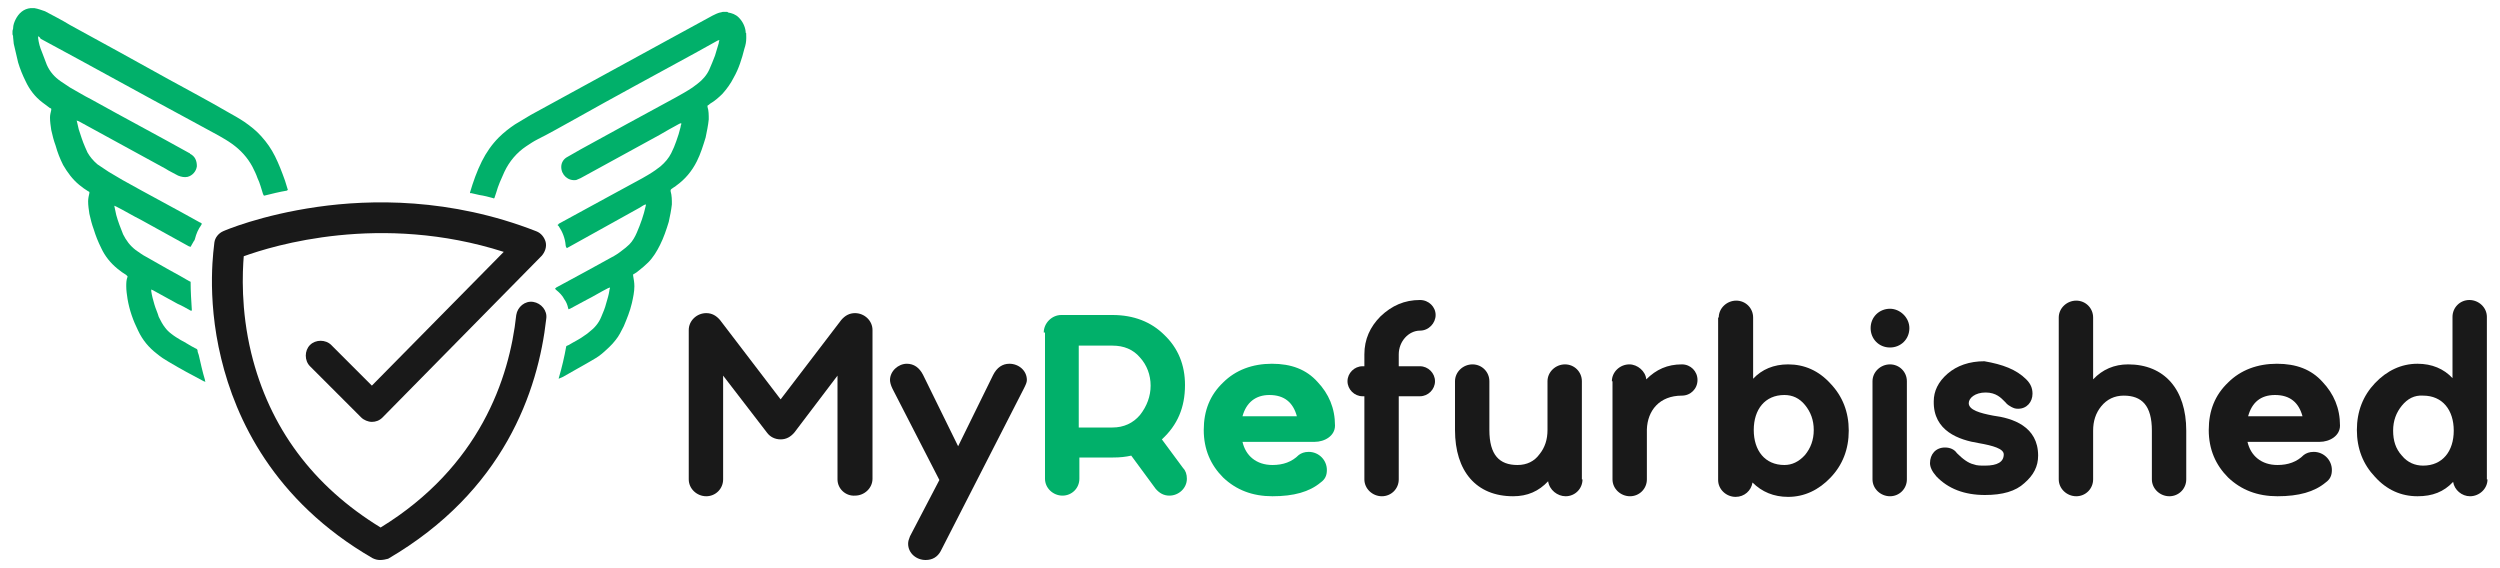 <?xml version="1.0" encoding="UTF-8"?>
<svg xmlns="http://www.w3.org/2000/svg" xmlns:xlink="http://www.w3.org/1999/xlink" version="1.1" id="katman_1" x="0px" y="0px" viewBox="0 0 400 90.9" style="enable-background:new 0 0 400 90.9;" xml:space="preserve">
<style type="text/css">
	.st0{fill:#191919;}
	.st1{fill:#01B06A;}
</style>
<g>
	<g>
		<path class="st0" d="M134,76.7V60.1l-6.9,9.1c-0.6,0.7-1.3,1.1-2.2,1.1c-0.9,0-1.7-0.4-2.2-1.1l-7-9.1v16.6c0,1.5-1.2,2.7-2.7,2.7    s-2.8-1.2-2.8-2.7V52.8c0-1.5,1.3-2.7,2.8-2.7c0.9,0,1.6,0.4,2.2,1.1l9.7,12.7l9.7-12.7c0.6-0.7,1.3-1.1,2.2-1.1    c1.5,0,2.8,1.2,2.8,2.7v23.8c0,1.5-1.3,2.7-2.8,2.7C135.3,79.4,134,78.2,134,76.7z"></path>
		<path class="st0" d="M163.8,62.2l-13.3,26c-0.5,0.9-1.3,1.4-2.4,1.4c-1.5,0-2.8-1.1-2.8-2.6c0-0.4,0.1-0.7,0.3-1.2l4.7-9    l-7.5-14.6c-0.3-0.6-0.4-1.1-0.4-1.4c0-1.4,1.3-2.6,2.7-2.6c1.1,0,2,0.6,2.6,1.8l5.6,11.4l5.6-11.4c0.6-1.2,1.5-1.8,2.6-1.8    c1.5,0,2.8,1.1,2.8,2.6C164.3,61.2,164.1,61.6,163.8,62.2z"></path>
		<path class="st1" d="M167,53.2c0-1.5,1.3-2.8,2.8-2.8h8.2c3.4,0,6.2,1.1,8.3,3.2c2.2,2.1,3.3,4.8,3.3,8c0,3.6-1.2,6.4-3.7,8.7    l3.4,4.6c0.4,0.4,0.6,1,0.6,1.7c0,1.5-1.3,2.7-2.8,2.7c-0.9,0-1.6-0.4-2.2-1.1l-3.9-5.3c-0.9,0.2-1.8,0.3-2.9,0.3h-5.4v3.4    c0,1.5-1.2,2.7-2.7,2.7c-1.5,0-2.8-1.2-2.8-2.7V53.2z M172.6,55.2v13.2h5.4c1.8,0,3.3-0.7,4.4-2c1.1-1.4,1.7-3,1.7-4.7    s-0.6-3.3-1.7-4.5c-1.1-1.3-2.6-1.9-4.4-1.9H172.6z"></path>
		<path class="st1" d="M198.8,70.7c0.5,2.2,2.2,3.7,4.8,3.7c1.7,0,3.1-0.5,4.2-1.6c0.4-0.3,0.9-0.5,1.6-0.5c1.6,0,2.9,1.3,2.9,2.9    c0,0.9-0.3,1.5-1,2c-1.8,1.5-4.3,2.2-7.7,2.2c-3.2,0-5.8-1-7.9-3c-2-2-3.1-4.5-3.1-7.6s1-5.6,3.1-7.6c2-2,4.7-3,7.8-3    c3.1,0,5.5,0.9,7.3,2.9c1.8,1.9,2.8,4.2,2.8,7c0,1.6-1.6,2.6-3.3,2.6H198.8z M198.8,66.6h8.7c-0.6-2.2-2-3.4-4.4-3.4    C200.9,63.2,199.4,64.4,198.8,66.6z"></path>
		<path class="st0" d="M223.8,63.4v13.3c0,1.5-1.2,2.7-2.7,2.7c-1.5,0-2.8-1.2-2.8-2.7V63.4H218c-1.3,0-2.4-1.1-2.4-2.4    c0-1.3,1.1-2.4,2.4-2.4h0.3v-1.9c0-2.4,0.9-4.4,2.6-6.1c1.8-1.7,3.8-2.6,6.3-2.6c1.4,0,2.5,1.1,2.5,2.4s-1.1,2.5-2.5,2.5    c-1.8,0-3.4,1.7-3.4,3.8v1.9h3.4c1.3,0,2.4,1.1,2.4,2.4c0,1.3-1.1,2.4-2.4,2.4H223.8z"></path>
		<path class="st0" d="M253.2,76.7c0,1.5-1.2,2.7-2.7,2.7c-1.3,0-2.6-1-2.8-2.4c-1.5,1.6-3.3,2.4-5.6,2.4c-5.9,0-9.3-4-9.3-10.6V61    c0-1.5,1.3-2.7,2.8-2.7c1.5,0,2.7,1.2,2.7,2.7v7.8c0,4,1.6,5.6,4.5,5.6c1.5,0,2.7-0.6,3.5-1.7c0.9-1.1,1.3-2.4,1.3-3.9V61    c0-1.5,1.3-2.7,2.8-2.7c1.5,0,2.7,1.2,2.7,2.7V76.7z"></path>
		<path class="st0" d="M257.9,61c0-1.5,1.3-2.7,2.8-2.7c1.3,0,2.6,1.1,2.7,2.4c1.6-1.6,3.4-2.4,5.7-2.4c1.4,0,2.5,1.1,2.5,2.5    c0,1.4-1.1,2.5-2.5,2.5c-3.6,0-5.5,2.4-5.6,5.4v8c0,1.5-1.2,2.7-2.7,2.7s-2.8-1.2-2.8-2.7V61z"></path>
		<path class="st0" d="M275,50.8c0-1.5,1.3-2.7,2.8-2.7c1.5,0,2.7,1.2,2.7,2.7v9.8c1.4-1.5,3.3-2.3,5.6-2.3c2.6,0,4.9,1,6.8,3.1    c1.9,2,2.9,4.5,2.9,7.5c0,3-1,5.5-2.9,7.5c-1.9,2-4.2,3.1-6.8,3.1c-2.3,0-4.2-0.8-5.7-2.3c-0.2,1.3-1.3,2.3-2.7,2.3    c-1.5,0-2.8-1.2-2.8-2.7V50.8z M288.8,72.8c0.9-1.1,1.4-2.4,1.4-4s-0.5-2.9-1.4-4c-0.9-1.1-2-1.6-3.3-1.6c-3.1,0-4.9,2.3-4.9,5.6    c0,3.3,1.8,5.6,4.9,5.6C286.7,74.4,287.8,73.9,288.8,72.8z"></path>
		<path class="st0" d="M305.5,52.5c0,1.8-1.4,3.1-3.1,3.1c-1.8,0-3.1-1.4-3.1-3.1c0-1.8,1.4-3.1,3.1-3.1    C304,49.4,305.5,50.8,305.5,52.5z M299.6,61c0-1.5,1.3-2.7,2.8-2.7c1.5,0,2.7,1.2,2.7,2.7v15.7c0,1.5-1.2,2.7-2.7,2.7    c-1.5,0-2.8-1.2-2.8-2.7V61z"></path>
		<path class="st0" d="M324.2,60.7c0.7,0.7,1,1.4,1,2.3c0,1.3-0.9,2.4-2.3,2.4c-0.5,0-0.7-0.1-1.1-0.3c-0.2-0.1-0.7-0.4-0.9-0.7    l-0.2-0.2c-0.5-0.5-1.3-1.4-3-1.4c-1.7,0-2.7,0.9-2.7,1.7c0,1.1,1.8,1.6,3.9,2c3.1,0.4,7.2,1.7,7.2,6.4c0,1.7-0.7,3.1-2.2,4.4    c-1.4,1.3-3.5,1.9-6.3,1.9c-3.3,0-5.9-1-7.8-3c-0.7-0.8-1-1.5-1-2.1c0-1.4,0.9-2.5,2.4-2.5c0.8,0,1.5,0.3,1.9,0.9    c0.9,0.9,1.8,1.6,2.7,1.8c0.5,0.2,1.1,0.2,1.8,0.2c2,0,3-0.6,3-1.8c0-0.9-1.7-1.4-4-1.8c-3.1-0.5-7.3-1.9-7.2-6.7    c0-1.6,0.7-3.1,2.2-4.4c1.5-1.3,3.5-2,5.9-2C320.4,58.3,322.6,59.1,324.2,60.7z"></path>
		<path class="st0" d="M334.9,76.7c0,1.5-1.2,2.7-2.7,2.7c-1.5,0-2.8-1.2-2.8-2.7V50.8c0-1.5,1.3-2.7,2.8-2.7c1.5,0,2.7,1.2,2.7,2.7    v9.9c1.5-1.6,3.4-2.4,5.6-2.4c5.8,0,9.3,4,9.3,10.6v7.8c0,1.5-1.2,2.7-2.7,2.7c-1.5,0-2.8-1.2-2.8-2.7v-7.8c0-4-1.6-5.6-4.5-5.6    c-1.5,0-2.7,0.6-3.6,1.7c-0.9,1.1-1.3,2.4-1.3,3.9V76.7z"></path>
		<path class="st0" d="M359.6,70.7c0.5,2.2,2.2,3.7,4.8,3.7c1.7,0,3.1-0.5,4.2-1.6c0.4-0.3,0.9-0.5,1.6-0.5c1.6,0,2.9,1.3,2.9,2.9    c0,0.9-0.3,1.5-1,2c-1.8,1.5-4.3,2.2-7.7,2.2c-3.2,0-5.8-1-7.9-3c-2-2-3.1-4.5-3.1-7.6s1-5.6,3.1-7.6c2-2,4.7-3,7.8-3    c3.1,0,5.5,0.9,7.3,2.9c1.8,1.9,2.8,4.2,2.8,7c0,1.6-1.6,2.6-3.3,2.6H359.6z M359.7,66.6h8.7c-0.6-2.2-2-3.4-4.4-3.4    C361.7,63.2,360.3,64.4,359.7,66.6z"></path>
		<path class="st0" d="M398,76.7c0,1.5-1.3,2.7-2.8,2.7c-1.3,0-2.5-1-2.7-2.3c-1.5,1.6-3.3,2.3-5.7,2.3c-2.6,0-4.9-1-6.8-3.1    c-1.9-2-2.9-4.5-2.9-7.5c0-3,1-5.5,2.9-7.5c1.9-2,4.2-3.1,6.8-3.1c2.3,0,4.2,0.8,5.6,2.3v-9.8c0-1.5,1.2-2.7,2.7-2.7    c1.5,0,2.8,1.2,2.8,2.7V76.7z M384.3,64.9c-0.9,1.1-1.4,2.4-1.4,4s0.4,2.9,1.4,4c0.9,1.1,2.1,1.6,3.4,1.6c3.1,0,4.9-2.3,4.9-5.6    c0-3.3-1.8-5.6-4.9-5.6C386.3,63.2,385.2,63.8,384.3,64.9z"></path>
	</g>
	<g>
		<g>
			<path class="st1" d="M119.4,5.9c0,0.1,0,0.1,0,0.2c0,0.6-0.1,1.1-0.3,1.7c-0.4,1.6-0.9,3.2-1.7,4.6c-0.5,1-1.1,1.8-1.8,2.6     c-0.6,0.6-1.3,1.2-2,1.6c-0.1,0.1-0.2,0.2-0.4,0.3c0,0.1,0,0.1,0,0.2c0.2,0.6,0.2,1.3,0.2,2c-0.1,1-0.3,1.9-0.5,2.9     c-0.4,1.3-0.8,2.6-1.4,3.8c-0.8,1.6-1.9,2.9-3.3,3.9c-0.2,0.2-0.5,0.3-0.7,0.5c-0.1,0-0.1,0.1-0.2,0.2c0,0.1,0,0.1,0,0.2     c0.2,0.7,0.2,1.4,0.2,2.1c-0.1,0.9-0.3,1.9-0.5,2.8c-0.4,1.3-0.8,2.5-1.4,3.7c-0.5,1-1.1,2-1.9,2.8c-0.5,0.5-1,0.9-1.5,1.3     c-0.2,0.2-0.4,0.3-0.7,0.5c-0.1,0-0.1,0.1-0.2,0.1c0,0.1,0,0.1,0,0.2c0.1,0.6,0.2,1.1,0.2,1.7c0,0.9-0.2,1.8-0.4,2.7     c-0.3,1.3-0.8,2.5-1.3,3.7c-0.4,0.8-0.8,1.6-1.3,2.2c-0.6,0.8-1.4,1.5-2.2,2.2c-0.6,0.5-1.3,0.9-2,1.3c-1.2,0.7-2.5,1.4-3.7,2.1     c-0.3,0.2-0.7,0.4-1,0.5c-0.1,0-0.1,0.1-0.2,0.1c0,0,0,0,0,0c0,0,0,0,0-0.1c0.5-1.7,0.9-3.4,1.2-5.1c0.1-0.1,0.2-0.1,0.4-0.2     c0.8-0.5,1.7-0.9,2.5-1.5c0.3-0.2,0.6-0.4,0.8-0.6c0.8-0.6,1.5-1.4,1.9-2.4c0.3-0.7,0.6-1.4,0.8-2.2c0.2-0.7,0.4-1.3,0.5-2     c0-0.2,0.1-0.3,0.1-0.5c-0.1,0-0.2,0.1-0.3,0.1c-1.2,0.6-2.3,1.3-3.5,1.9c-0.9,0.5-1.7,0.9-2.6,1.4c-0.1,0-0.2,0.1-0.2,0.1     c-0.1-0.1-0.1-0.2-0.1-0.2c-0.1-0.5-0.3-1-0.6-1.4c-0.3-0.6-0.8-1.1-1.3-1.5c-0.1-0.1-0.1-0.1-0.2-0.2c0.1-0.1,0.1-0.1,0.2-0.2     c1.6-0.9,3.2-1.7,4.8-2.6c1.3-0.7,2.7-1.5,4-2.2c0.6-0.3,1.2-0.7,1.7-1.1c0.4-0.3,0.8-0.6,1.2-1c0.5-0.5,0.9-1.2,1.2-1.9     c0.6-1.4,1.1-2.8,1.4-4.2c0-0.1,0.1-0.2,0-0.3c-0.3,0.1-0.6,0.3-0.9,0.5c-0.3,0.2-0.6,0.3-0.9,0.5c-0.3,0.2-0.6,0.3-0.9,0.5     c-0.3,0.2-0.6,0.3-0.9,0.5c-0.3,0.2-0.6,0.3-0.9,0.5s-0.6,0.3-0.9,0.5c-0.3,0.2-0.6,0.3-0.9,0.5c-0.3,0.2-0.6,0.3-0.9,0.5     c-0.3,0.2-0.6,0.3-0.9,0.5c-0.3,0.2-0.6,0.3-0.9,0.5c-0.3,0.2-0.6,0.3-0.9,0.5c-0.3,0.2-0.6,0.3-0.9,0.5     c-0.3,0.2-0.6,0.3-0.9,0.5c-0.3,0.2-0.6,0.3-0.9,0.5c-0.1-0.1-0.2-0.3-0.2-0.5c-0.1-1.1-0.5-2.1-1.1-3c-0.1-0.1-0.1-0.1-0.2-0.2     c0.1-0.1,0.2-0.1,0.2-0.2c2.6-1.4,5.1-2.8,7.7-4.2c1.9-1,3.8-2.1,5.7-3.1c0.7-0.4,1.4-0.8,2.1-1.3c0.3-0.2,0.5-0.4,0.8-0.6     c0.7-0.6,1.3-1.3,1.7-2.1c0.3-0.6,0.6-1.3,0.8-1.9c0.3-0.8,0.5-1.5,0.7-2.3c0-0.1,0-0.2,0.1-0.4c0-0.1,0-0.2,0-0.2     c-0.1,0-0.2,0.1-0.3,0.1c-1.1,0.6-2.2,1.2-3.2,1.8c-4.2,2.3-8.4,4.6-12.6,6.9c-0.2,0.1-0.5,0.2-0.7,0.3c-1.3,0.2-2.4-0.8-2.4-2.1     c0-0.7,0.4-1.3,1-1.6c0.7-0.4,1.4-0.8,2.1-1.2c5.1-2.8,10.2-5.6,15.2-8.3c0.9-0.5,1.8-1,2.7-1.6c0.3-0.2,0.5-0.4,0.8-0.6     c0.8-0.6,1.5-1.4,1.9-2.3c0.3-0.7,0.6-1.4,0.9-2.2c0.2-0.7,0.4-1.3,0.6-2c0-0.2,0.1-0.4,0.1-0.5c-0.1,0-0.2,0.1-0.3,0.1     c-1.2,0.7-2.4,1.3-3.6,2c-6.4,3.5-12.9,7-19.3,10.6c-2,1.1-3.9,2.2-5.9,3.2c-0.6,0.3-1.2,0.7-1.8,1.1c-1.5,1-2.7,2.4-3.5,4.1     c-0.5,1.1-1,2.2-1.3,3.3c-0.1,0.3-0.2,0.6-0.3,0.9c-0.1,0.1-0.2,0-0.2,0c-0.7-0.2-1.5-0.4-2.2-0.5c-0.4-0.1-0.8-0.2-1.3-0.3     c0,0-0.1,0-0.2,0c0-0.1,0-0.1,0-0.1c0.5-1.7,1.1-3.4,1.9-5c0.7-1.4,1.6-2.7,2.7-3.8c0.8-0.8,1.7-1.5,2.6-2.1     c0.8-0.5,1.7-1,2.5-1.5c7.1-3.9,14.3-7.8,21.4-11.7c2.6-1.4,5.1-2.8,7.7-4.2c0.4-0.2,0.8-0.4,1.2-0.5c0.2,0,0.3-0.1,0.5-0.1     c0.1,0,0.1,0,0.2,0c0.1,0,0.2,0,0.4,0c0.1,0,0.1,0,0.2,0.1c0.6,0.1,1.2,0.3,1.7,0.8c0.6,0.6,1,1.4,1.1,2.2c0,0.1,0,0.2,0,0.3     C119.4,5,119.4,5.5,119.4,5.9z"></path>
			<path class="st1" d="M5.4,1.3c0,0,0.1,0,0.1,0c0.6,0.1,1.1,0.3,1.7,0.5c1.3,0.7,2.7,1.4,4,2.2c5.3,2.9,10.6,5.8,15.8,8.7     c3.1,1.7,6.3,3.4,9.4,5.2c0.9,0.5,1.8,1,2.7,1.6c1,0.7,1.9,1.4,2.7,2.3c0.9,1,1.6,2,2.2,3.2c0.6,1.2,1.1,2.5,1.6,3.9     c0.1,0.4,0.3,0.9,0.4,1.3c0,0.1,0,0.1,0.1,0.2c-0.1,0-0.1,0-0.2,0.1c-1.2,0.2-2.4,0.5-3.6,0.8c0,0,0,0-0.1,0c0-0.1,0-0.1-0.1-0.2     c-0.3-0.9-0.5-1.8-0.9-2.6c-0.2-0.6-0.5-1.2-0.8-1.8c-0.8-1.5-1.9-2.7-3.3-3.7c-0.7-0.5-1.4-0.9-2.1-1.3     c-1.5-0.8-3.1-1.7-4.6-2.5c-8-4.3-15.9-8.7-23.9-13C6.4,6,6.3,5.9,6.1,5.8c0,0.1,0,0.2,0,0.3c0.1,0.8,0.3,1.5,0.6,2.2     C7,9,7.2,9.7,7.5,10.4C8,11.5,8.7,12.3,9.7,13c0.5,0.3,1,0.7,1.5,1c1.1,0.6,2.2,1.3,3.4,1.9c5.2,2.9,10.5,5.7,15.7,8.6     c0,0,0.1,0,0.1,0.1c0.8,0.4,1.1,1.1,1.1,2c-0.1,0.8-0.7,1.5-1.5,1.7c-0.5,0.1-1,0-1.5-0.2c-0.7-0.4-1.4-0.7-2-1.1     c-4.6-2.5-9.3-5.1-13.9-7.6c-0.1,0-0.2-0.1-0.3-0.1c-0.1,0,0,0.1,0,0.1c0.1,0.4,0.2,0.9,0.3,1.3c0.3,0.9,0.6,1.9,1,2.8     c0.1,0.3,0.3,0.6,0.4,0.9c0.4,0.7,0.9,1.3,1.6,1.9c0.6,0.4,1.2,0.8,1.8,1.2c0.7,0.4,1.5,0.9,2.2,1.3c4.1,2.3,8.3,4.5,12.4,6.8     c0.1,0,0.2,0.1,0.3,0.2c0,0.1-0.1,0.1-0.1,0.2c-0.5,0.7-0.8,1.4-1,2.2c0,0.1-0.1,0.3-0.2,0.4c-0.1,0.2-0.3,0.5-0.4,0.7     c0,0.1-0.1,0.1-0.1,0.2c-0.1,0-0.2-0.1-0.3-0.1c-2.5-1.4-5.1-2.8-7.6-4.2c-1.4-0.7-2.7-1.5-4.1-2.2c-0.1,0-0.2-0.1-0.2-0.1     c0,0.1,0,0.1,0,0.1c0.1,0.5,0.2,1,0.3,1.4c0.3,1.1,0.7,2.1,1.1,3.1c0.5,1,1.1,1.8,2,2.5c0.6,0.4,1.1,0.8,1.7,1.1     c1.2,0.7,2.5,1.4,3.7,2.1c1.1,0.6,2.2,1.2,3.2,1.8c0.1,0,0.2,0.1,0.2,0.1c0,1.5,0.1,3.1,0.2,4.6c-0.1,0-0.1,0-0.2,0     c-0.7-0.4-1.4-0.8-2.1-1.1c-1.3-0.7-2.7-1.5-4-2.2c-0.1,0-0.2-0.1-0.2-0.1c0,0.1,0,0.2,0,0.3c0.1,0.7,0.3,1.4,0.5,2.1     c0.2,0.7,0.5,1.3,0.7,2c0.3,0.6,0.6,1.2,1,1.7c0.3,0.4,0.6,0.7,1,1c0.5,0.4,1,0.7,1.5,1c0.8,0.4,1.5,0.9,2.3,1.3     c0.1,0,0.1,0.1,0.2,0.1c0.1,0,0.1,0.1,0.2,0.2c0,0.3,0.1,0.5,0.2,0.8c0.3,1.3,0.6,2.7,1,4c0,0.1,0,0.2,0.1,0.3     c-0.1,0-0.2-0.1-0.3-0.1c-0.9-0.5-1.9-1-2.8-1.5c-0.9-0.5-1.8-1-2.8-1.6c-0.7-0.4-1.3-0.8-1.9-1.3c-1.3-1-2.3-2.2-3-3.7     c-0.8-1.6-1.4-3.3-1.7-5.1c-0.1-0.7-0.2-1.3-0.2-2c0-0.5,0-1,0.2-1.5c0,0,0-0.1,0-0.1c-0.1-0.1-0.1-0.1-0.2-0.2     c-0.5-0.3-0.9-0.6-1.4-1c-1.1-0.9-2-2-2.6-3.3c-0.5-1-0.9-2-1.2-3c-0.3-0.8-0.5-1.6-0.7-2.5c-0.1-0.7-0.2-1.3-0.2-2     c0-0.4,0.1-0.9,0.2-1.3c0,0,0-0.1,0-0.2c-0.1,0-0.1-0.1-0.2-0.1c-0.5-0.3-0.9-0.6-1.4-1c-1.1-0.9-1.9-2-2.6-3.2     c-0.5-1-0.9-2-1.2-3.1c-0.3-0.8-0.5-1.6-0.7-2.5c-0.1-0.7-0.2-1.3-0.2-2c0-0.4,0.1-0.8,0.2-1.2c0,0,0-0.1,0-0.2     c-0.1-0.1-0.1-0.1-0.2-0.1c-0.4-0.3-0.8-0.6-1.2-0.9c-1.2-0.9-2.1-2.1-2.7-3.4c-0.5-1-0.9-2-1.2-3C2.6,8.7,2.4,7.8,2.2,7     C2.2,6.7,2.1,6.3,2.1,6c0-0.2,0-0.3-0.1-0.5C2,5.3,2,5.1,2,5C2,4.8,2.1,4.7,2.1,4.5c0-0.5,0.2-1,0.4-1.4c0.5-1,1.3-1.7,2.4-1.8     c0.1,0,0.1,0,0.2,0C5.2,1.3,5.3,1.3,5.4,1.3z"></path>
		</g>
		<path class="st0" d="M60.8,89.6c-0.4,0-0.8-0.1-1.2-0.3c-15.9-9.2-21.9-22.4-24.2-31.9c-2.5-10.2-1.1-18.2-1.1-18.6    c0.1-0.8,0.7-1.5,1.4-1.8c0.2-0.1,6-2.6,15.1-3.9c8.4-1.2,21.2-1.5,35,3.9c0.8,0.3,1.3,1,1.5,1.7c0.2,0.8-0.1,1.6-0.6,2.2    L61.2,66.8c-0.5,0.5-1.1,0.7-1.7,0.7c0,0,0,0,0,0c-0.6,0-1.3-0.3-1.7-0.7l-8.2-8.2c-0.9-0.9-0.9-2.5,0-3.4c0.9-0.9,2.5-0.9,3.4,0    l6.5,6.5l21.1-21.4c-19.7-6.3-36.9-1-41.6,0.7c-0.2,2.5-0.5,8.5,1.2,15.5c2.9,11.9,9.9,21.3,20.7,27.9c15.8-9.7,20.6-23.8,21.7-34    c0.2-1.3,1.4-2.3,2.7-2.1c1.3,0.2,2.3,1.4,2.1,2.7c-1.3,11.6-6.8,27.6-25.3,38.4C61.7,89.5,61.3,89.6,60.8,89.6z"></path>
	</g>
</g>
</svg>
